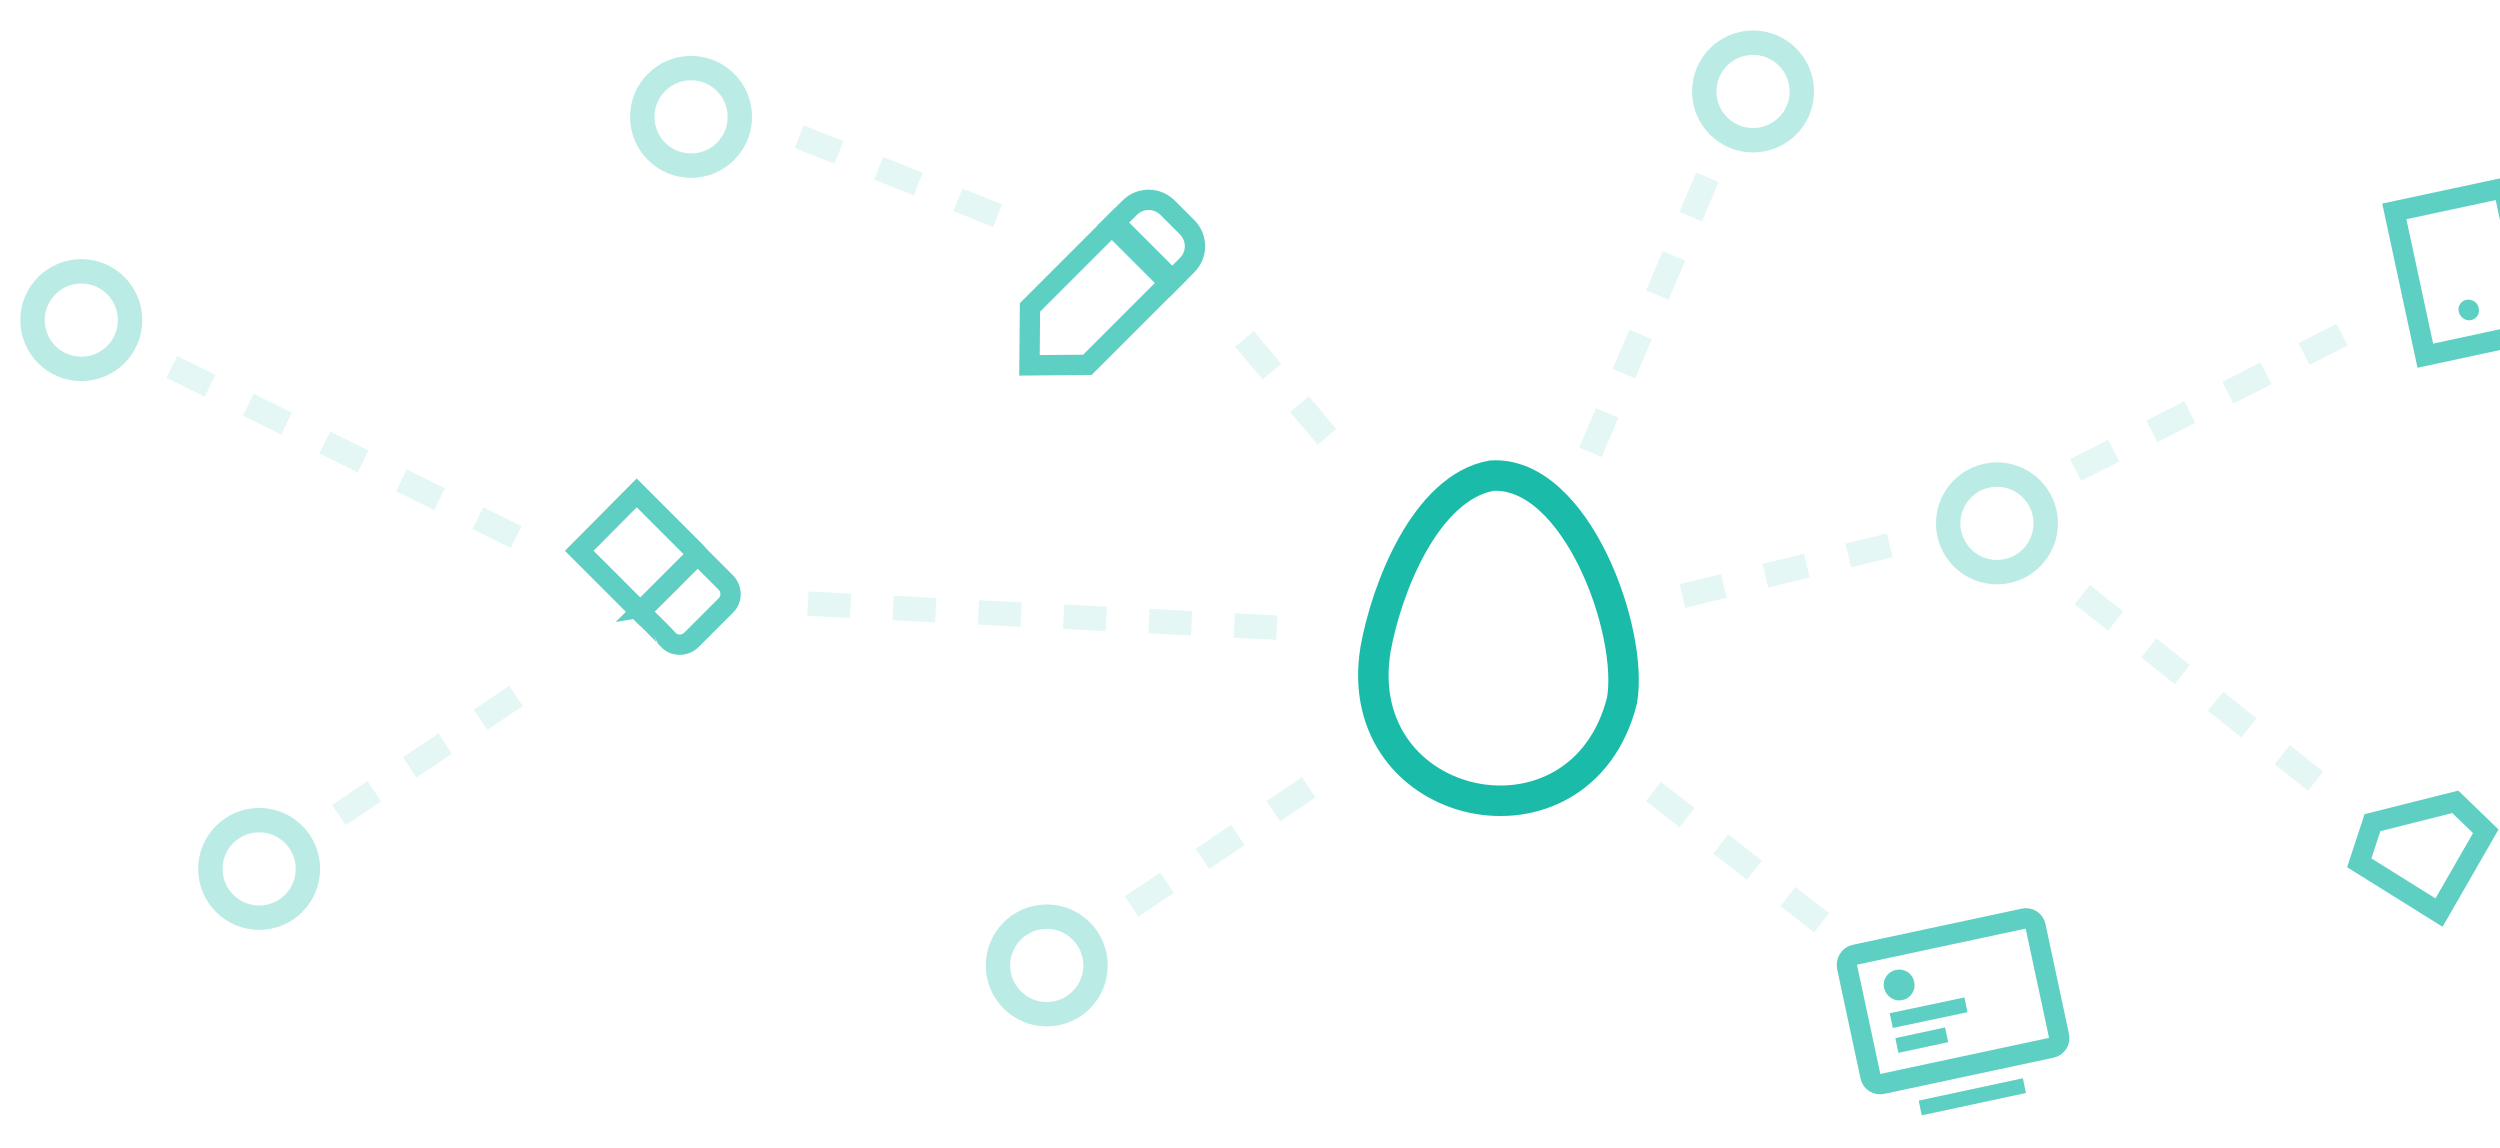 <?xml version="1.0" encoding="utf-8"?>
<!-- Generator: Adobe Illustrator 27.5.0, SVG Export Plug-In . SVG Version: 6.00 Build 0)  -->
<svg version="1.1" baseProfile="basic" id="Layer_1"
	 xmlns="http://www.w3.org/2000/svg" xmlns:xlink="http://www.w3.org/1999/xlink" x="0px" y="0px" viewBox="0 0 492 226"
	 xml:space="preserve">
<g>
	<defs>
		<rect id="SVGID_1_" width="492" height="226"/>
	</defs>
	<clipPath id="SVGID_00000113315800191626338000000011492197626106879127_">
		<use xlink:href="#SVGID_1_"  overflow="visible"/>
	</clipPath>
	<g clip-path="url(#SVGID_00000113315800191626338000000011492197626106879127_)">
		<ellipse opacity="0.3" fill="none" stroke="#1abba9" stroke-width="4.8" cx="206" cy="190" rx="9.6" ry="9.6"/>
		<ellipse opacity="0.3" fill="none" stroke="#1abba9" stroke-width="4.8" cx="393" cy="103" rx="9.6" ry="9.6"/>
		<ellipse opacity="0.3" fill="none" stroke="#1abba9" stroke-width="4.8" cx="345" cy="18" rx="9.6" ry="9.6"/>
		<ellipse opacity="0.3" fill="none" stroke="#1abba9" stroke-width="4.8" cx="136" cy="23" rx="9.6" ry="9.6"/>
		<ellipse opacity="0.3" fill="none" stroke="#1abba9" stroke-width="4.8" cx="16" cy="63" rx="9.6" ry="9.6"/>
		<ellipse opacity="0.3" fill="none" stroke="#1abba9" stroke-width="4.8" cx="51" cy="171" rx="9.6" ry="9.6"/>
		<path opacity="0.12" fill="none" stroke="#1abba9" stroke-width="4.8" stroke-dasharray="8.4" d="M222.7,178.4l38.5-25.9
			 M66.7,160.4l38.5-25.9 M244.9,66.7l19.9,23.6 M331.1,117.3l47-11.5 M159,118.8l99.6,5.1 M33.8,72.2l68,33.6 M409.8,117l50.7,40.6
			 M157.3,26.9l42.7,17 M408.5,92.5l55.3-28.1 M313,89l24.3-57.1 M358.5,181.6L319.3,151"/>
		<g opacity="0.7">
			<path fill="none" stroke="#1abba9" stroke-width="4" d="M363.5,190.3l4.6,21.5c0.2,1.1,1.3,1.8,2.4,1.5c0,0,0,0,0,0l33.2-7.1
				c1.1-0.2,1.8-1.3,1.5-2.4c0,0,0,0,0,0l-4.6-21.5c-0.2-1.1-1.3-1.8-2.4-1.5c0,0,0,0,0,0l-33.2,7.1
				C364,188.1,363.3,189.2,363.5,190.3C363.5,190.3,363.5,190.3,363.5,190.3z"/>
			<path fill="#1abba9" d="M371.9,199.4l14.7-3.1l0.6,2.9l-14.7,3.1L371.9,199.4z M377.6,216.6l20.5-4.4l0.6,2.9l-20.5,4.4
				L377.6,216.6z M373,204.3l9.8-2.1l0.6,2.9l-9.8,2.1L373,204.3z M374.4,196.8c1.6-0.3,2.7-1.9,2.3-3.6c-0.3-1.6-1.9-2.7-3.6-2.3
				l0,0c-1.6,0.3-2.7,1.9-2.3,3.6C371.2,196.1,372.8,197.2,374.4,196.8z"/>
		</g>
		<path opacity="0.7" fill="none" stroke="#1abba9" stroke-width="4" d="M464.3,169.8l15.7,9.8l9.2-16l-6-5.8l-16.3,4.1L464.3,169.8
			L464.3,169.8z M126,120.4l-12-12L125.3,97l12,12C137.4,109.1,126,120.4,126,120.4z M126,120.4l11.3-11.3l5.5,5.5
			c1.3,1.3,1.3,3.4,0,4.6l-6.7,6.7c-1.3,1.3-3.4,1.3-4.6,0C131.5,125.8,126.1,120.4,126,120.4z"/>
		<g opacity="0.7">
			<path fill="none" stroke="#1abba9" stroke-width="4" d="M214,71.8l16.7-16.7l-11.3-11.3l-16.7,16.7l-0.1,11.4L214,71.8L214,71.8z
				"/>
			<path fill="none" stroke="#1abba9" stroke-width="4" d="M218.8,44.4l11.3,11.3l3.5-3.5c2.1-2.1,2.1-5.4,0-7.5c0,0,0,0,0,0
				l-3.8-3.8c-2.1-2.1-5.4-2.1-7.5,0c0,0,0,0,0,0L218.8,44.4L218.8,44.4z"/>
		</g>
		<g opacity="0.7">
			<path fill="none" stroke="#1abba9" stroke-width="4" d="M471.2,41.6l21.5-4.6l6,28.4L477.3,70L471.2,41.6z"/>
			<path fill="#1abba9" d="M486.3,63c1.1-0.2,1.8-1.3,1.5-2.4c-0.2-1.1-1.3-1.8-2.4-1.6c-1.1,0.2-1.8,1.3-1.5,2.4
				S485.2,63.2,486.3,63L486.3,63z"/>
		</g>
	</g>
</g>
<path fill="none" stroke="#1abba9" stroke-width="6" stroke-miterlimit="10" d="M293.6,93.6c16.6-0.9,28,30.7,25.6,44.3
	c-8.1,32-53.8,22.4-48.5-10.1C272.8,116,280.5,95.9,293.6,93.6z"/>
</svg>
